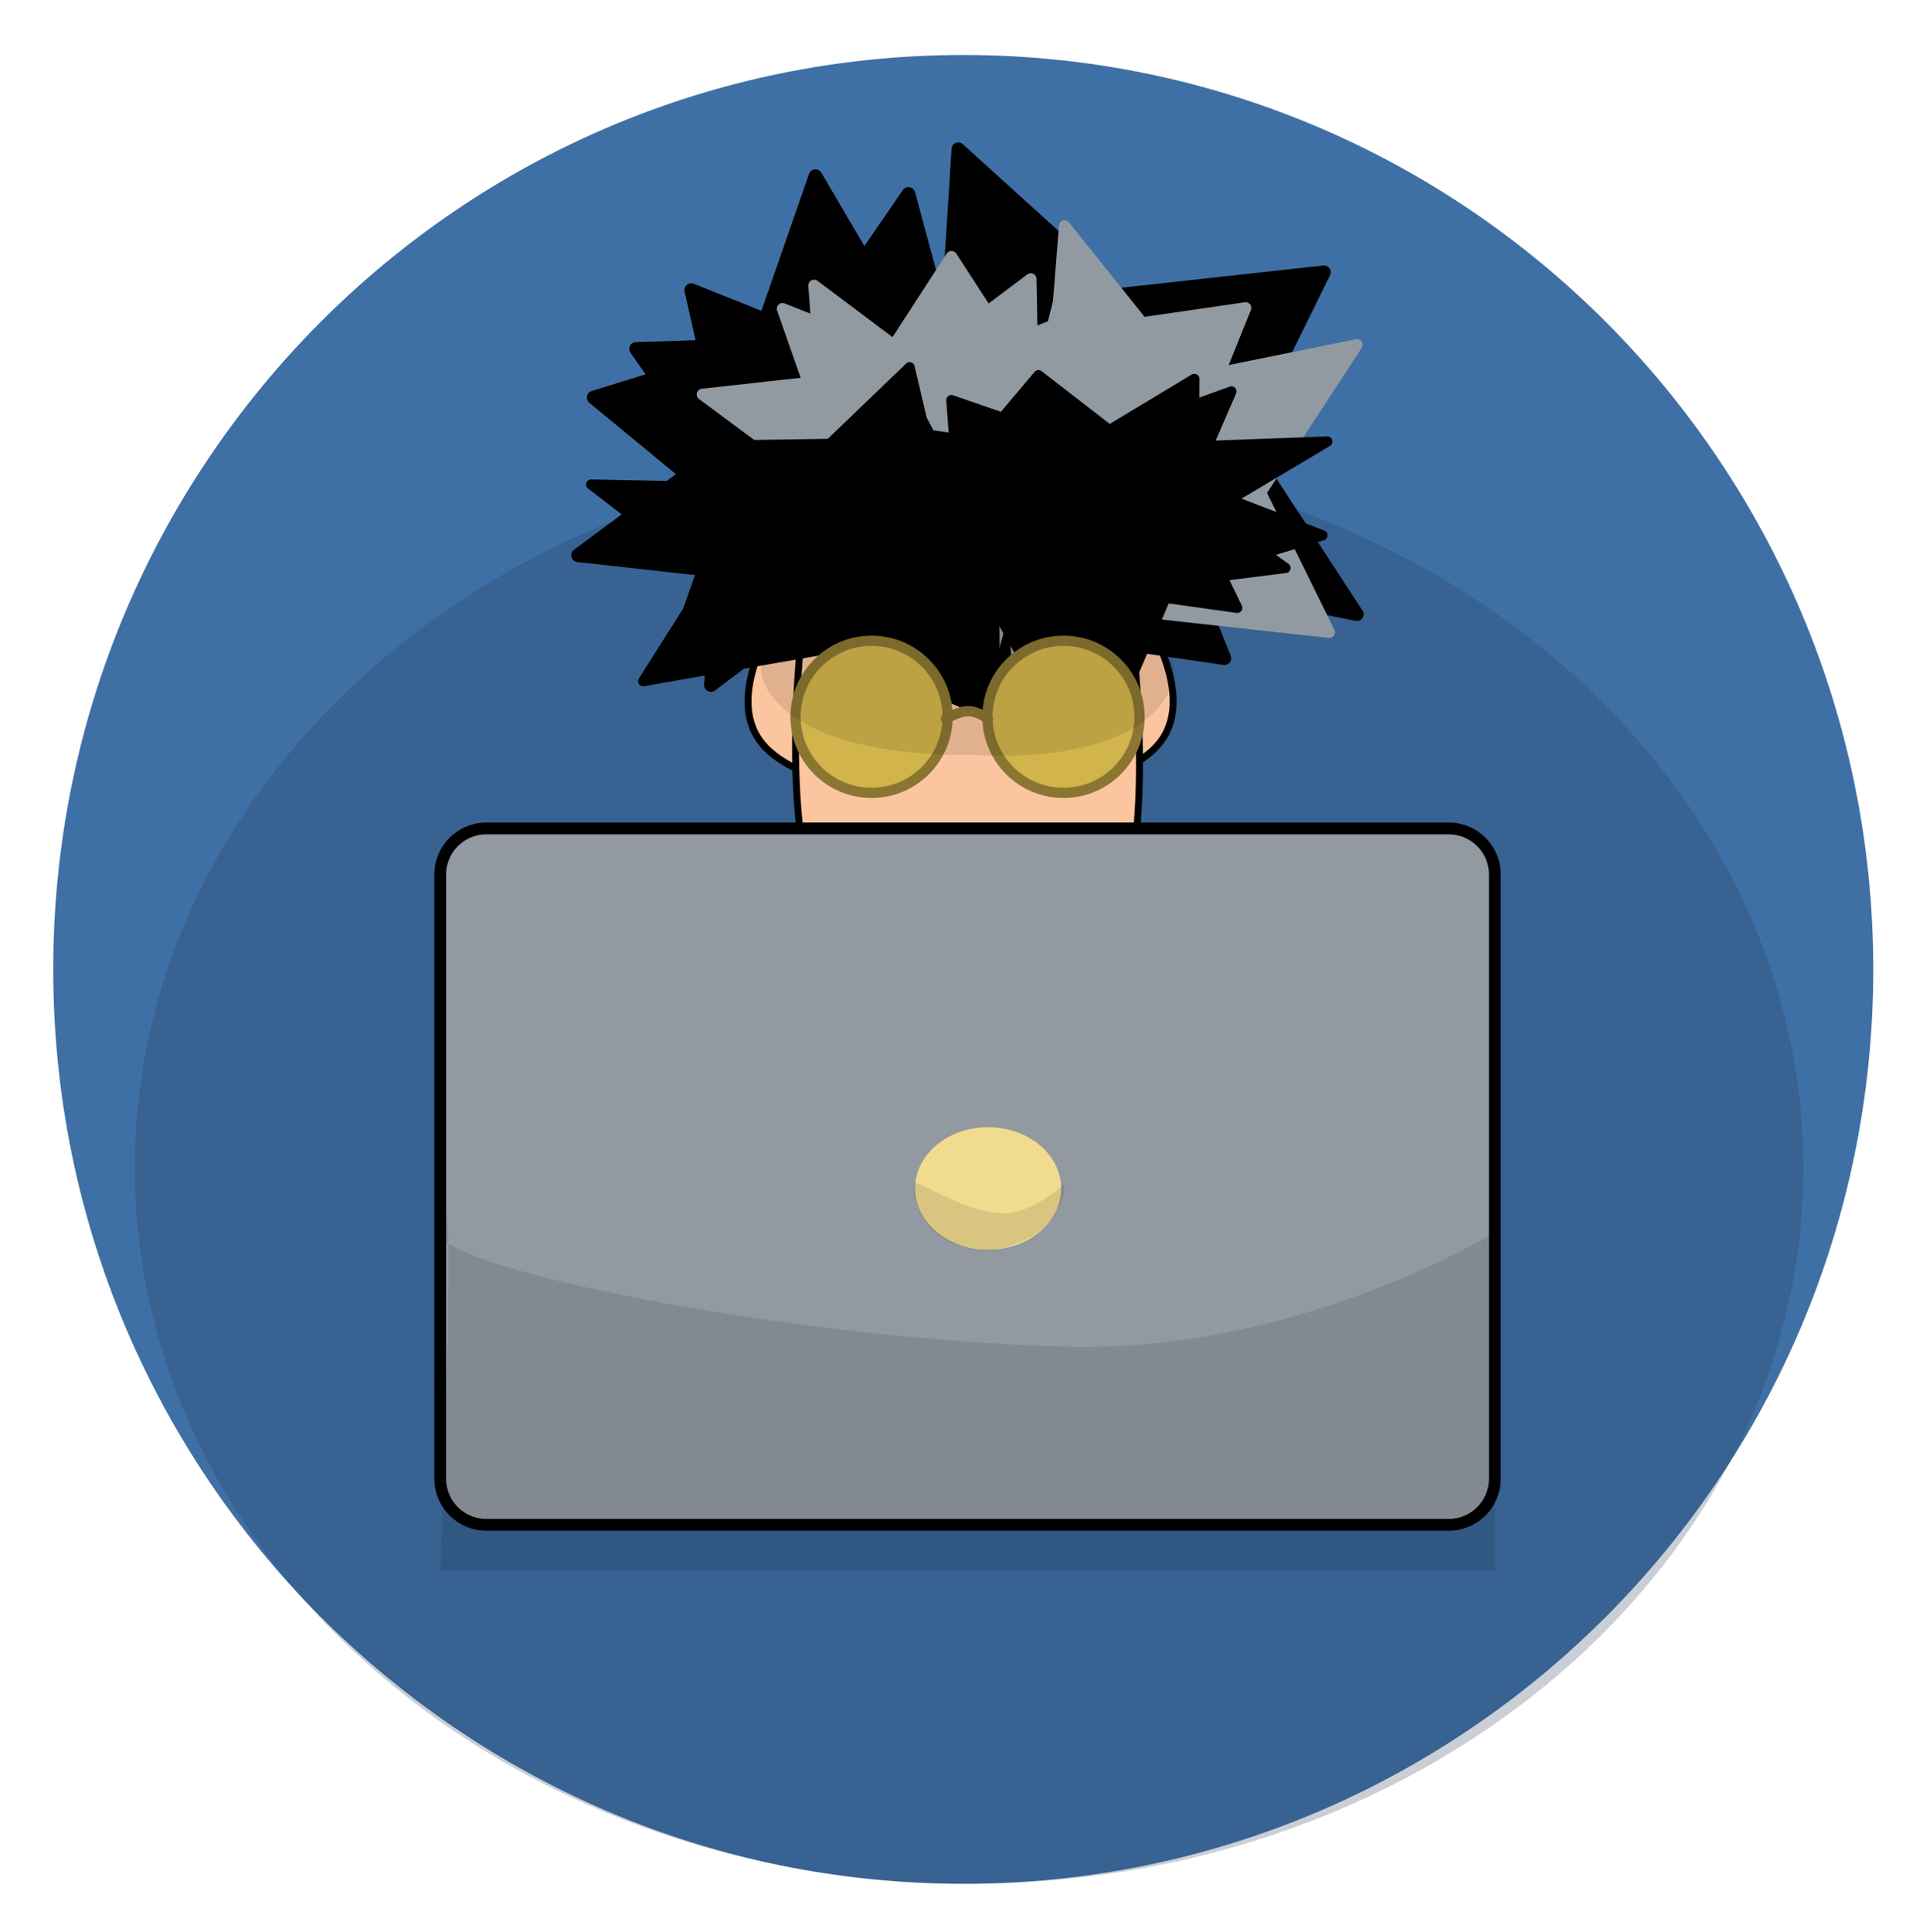 <?xml version="1.0" encoding="UTF-8" standalone="no"?>
<!-- Created with Vectornator (http://vectornator.io/) -->

<svg
   height="163.805"
   stroke-miterlimit="10"
   style="clip-rule:evenodd;fill-rule:nonzero;stroke-linecap:round;stroke-linejoin:round"
   version="1.1"
   viewBox="0 0 163.103 163.805"
   width="163.103"
   xml:space="preserve"
   id="svg28"
   sodipodi:docname="logo_progshala.svg"
   inkscape:version="1.3.2 (091e20e, 2023-11-25)"
   xmlns:inkscape="http://www.inkscape.org/namespaces/inkscape"
   xmlns:sodipodi="http://sodipodi.sourceforge.net/DTD/sodipodi-0.dtd"
   xmlns="http://www.w3.org/2000/svg"
   xmlns:svg="http://www.w3.org/2000/svg"
   xmlns:vectornator="http://vectornator.io"><sodipodi:namedview
   id="namedview28"
   pagecolor="#ffffff"
   bordercolor="#000000"
   borderopacity="0.25"
   inkscape:showpageshadow="2"
   inkscape:pageopacity="0.0"
   inkscape:pagecheckerboard="0"
   inkscape:deskcolor="#d1d1d1"
   inkscape:zoom="2.8050726"
   inkscape:cx="177.71376"
   inkscape:cy="111.40531"
   inkscape:window-width="1920"
   inkscape:window-height="1031"
   inkscape:window-x="0"
   inkscape:window-y="25"
   inkscape:window-maximized="1"
   inkscape:current-layer="svg28" />
<defs
   id="defs1">
<filter
   color-interpolation-filters="sRGB"
   filterUnits="userSpaceOnUse"
   height="163.805"
   id="Filter"
   width="163.103"
   x="110.433"
   y="86.922">
<feDropShadow
   dx="-0"
   dy="0.171"
   flood-color="#000000"
   flood-opacity="0.333"
   in="SourceGraphic"
   result="Shadow"
   stdDeviation="1.747" />
</filter>
</defs>
<g
   id="Layer-1"
   vectornator:layerName="Layer 1"
   transform="translate(-110.284,-86.455)">
<path
   d="m 114.799,168.653 c 0,-42.821 34.557,-77.535 77.185,-77.535 42.628,0 77.185,34.715 77.185,77.535 0,42.822 -34.557,77.536 -77.185,77.536 -42.628,0 -77.185,-34.714 -77.185,-77.536 z"
   fill="#33679f"
   fill-opacity="0.935"
   fill-rule="nonzero"
   filter="url(#Filter)"
   stroke="none"
   vectornator:layerName="Oval 2"
   vectornator:shadowAngle="1.57184"
   vectornator:shadowColor="#000000"
   vectornator:shadowOffset="0.171233"
   vectornator:shadowOpacity="0.333"
   vectornator:shadowRadius="3.49315"
   id="path1" />
<path
   d="m 121.72,185.505 c 0,-33.516 31.681,-60.685 70.76,-60.685 39.08,0 70.761,27.169 70.761,60.685 0,33.515 -31.681,60.684 -70.761,60.684 -39.079,0 -70.76,-27.169 -70.76,-60.684 z"
   fill="#1e3650"
   fill-opacity="0.241"
   fill-rule="nonzero"
   opacity="1"
   stroke="none"
   vectornator:layerName="Oval 1"
   id="path2" />
</g>
<g
   id="Layer-4"
   vectornator:layerName="Layer 4"
   transform="translate(-110.284,-86.455)">
<path
   d="m 187.142,153.685 c 0,0 10.376,-0.746 12.756,-5.508 2.38,-4.761 -3.237,-11.607 -3.237,-11.607 0,0 -4.76,-0.467 -9.519,-0.467 -4.76,0 -9.52,0.467 -9.52,0.467 0,0 -5.692,7.23 -3.312,11.992 2.38,4.761 12.832,5.123 12.832,5.123 z"
   fill="#fbc59f"
   fill-rule="nonzero"
   opacity="1"
   stroke="#000000"
   stroke-linecap="butt"
   stroke-linejoin="round"
   stroke-width="0.588"
   vectornator:layerName="Polygon 4"
   id="path3" />
<path
   d="m 196.377,153.685 c 0,0 -10.376,-0.746 -12.756,-5.508 -2.38,-4.761 3.236,-11.607 3.236,-11.607 0,0 4.76,-0.467 9.52,-0.467 4.76,0 9.52,0.467 9.52,0.467 0,0 5.691,7.23 3.311,11.992 -2.38,4.761 -12.831,5.123 -12.831,5.123 z"
   fill="#fbc59f"
   fill-rule="nonzero"
   opacity="1"
   stroke="#000000"
   stroke-linecap="butt"
   stroke-linejoin="round"
   stroke-width="0.588"
   vectornator:layerName="Polygon 6"
   id="path4" />
<path
   d="m 192.309,177.573 c 0,0 -11.315,-2.545 -13.91,-18.791 -2.595,-16.245 3.53,-39.602 3.53,-39.602 0,0 5.19,-1.592 10.38,-1.592 5.19,0 10.38,1.592 10.38,1.592 0,0 6.206,24.669 3.611,40.914 -2.595,16.246 -13.991,17.479 -13.991,17.479 z"
   fill="#fbc59f"
   fill-rule="nonzero"
   opacity="1"
   stroke="#000000"
   stroke-linecap="butt"
   stroke-linejoin="round"
   stroke-width="0.588"
   vectornator:layerName="Polygon 2"
   id="path5" />
</g>
<g
   id="Layer-5"
   vectornator:layerName="Layer 5"
   transform="translate(-110.284,-86.455)">
<g
   opacity="1"
   vectornator:layerName="Group 2"
   id="g10">
<path
   d="m 184.448,147.433 -7.767,-11.976 -17.366,-1.92 12.566,-9.322 -2.966,-13.162 15.533,6.214 15.533,-6.214 -2.967,13.162 12.566,9.322 -17.366,1.92 z"
   fill="#000000"
   fill-rule="nonzero"
   opacity="1"
   stroke="#000000"
   stroke-linecap="butt"
   stroke-linejoin="round"
   stroke-width="1.157"
   vectornator:layerName="Star 3"
   id="path6" />
<path
   d="m 195.865,150.54 -1.013,-12.76 -9.347,-5.134 9.816,-6.368 2.06,-12.958 7.079,8.824 10.62,-2.874 -5.44,11.821 4.503,11.182 -10.441,-1.519 z"
   fill="#000000"
   fill-rule="nonzero"
   opacity="1"
   stroke="#000000"
   stroke-linecap="butt"
   stroke-linejoin="round"
   stroke-width="1.136"
   vectornator:layerName="Star 4"
   id="path7" />
<path
   d="m 196.067,146.043 -4.134,-16.344 -16.767,-8.034 15.374,-6.472 1.02,-16.093 13.636,12.344 17.396,-1.912 -6.946,14.101 9.732,14.912 -17.929,-3.629 z"
   fill="#000000"
   fill-rule="nonzero"
   opacity="1"
   stroke="#000000"
   stroke-linecap="butt"
   stroke-linejoin="round"
   stroke-width="1.136"
   vectornator:layerName="Star 1"
   id="path8" />
<path
   d="m 192.453,145.187 -11.261,-8.471 -13.793,5.464 5.073,-14.469 -8.236,-11.667 14.397,-0.472 8.702,-12.674 3.825,14.178 13.615,3.833 -12.033,9.234 z"
   fill="#000000"
   fill-rule="nonzero"
   opacity="1"
   stroke="#000000"
   stroke-linecap="butt"
   stroke-linejoin="round"
   stroke-width="1.157"
   vectornator:layerName="Star 5"
   id="path9" />
<path
   d="m 195.541,140.831 -13.097,-5.201 -11.864,8.908 1.078,-15.294 -11.022,-9.082 13.763,-4.252 5.052,-14.52 7.428,12.666 14.144,0.107 -9.172,12.081 z"
   fill="#000000"
   fill-rule="nonzero"
   opacity="1"
   stroke="#000000"
   stroke-linecap="butt"
   stroke-linejoin="round"
   stroke-width="1.157"
   vectornator:layerName="Star 2"
   id="path10" />
</g>
<g
   opacity="1"
   vectornator:layerName="Group 3"
   id="g15">
<path
   d="m 190.984,108.223 -6.527,10.063 -14.593,1.614 10.56,7.833 -2.493,11.06 13.053,-5.222 13.052,5.222 -2.493,-11.06 10.56,-7.833 -14.593,-1.614 z"
   fill="#929aa1"
   fill-rule="nonzero"
   opacity="1"
   stroke="#929aa1"
   stroke-linecap="butt"
   stroke-linejoin="round"
   stroke-width="0.973"
   vectornator:layerName="Star 3"
   id="path11" />
<path
   d="m 200.578,105.612 -0.851,10.723 -7.855,4.314 8.248,5.351 1.732,10.889 5.948,-7.416 8.924,2.416 -4.571,-9.934 3.784,-9.396 -8.774,1.276 z"
   fill="#929aa1"
   fill-rule="nonzero"
   opacity="1"
   stroke="#929aa1"
   stroke-linecap="butt"
   stroke-linejoin="round"
   stroke-width="0.955"
   vectornator:layerName="Star 4"
   id="path12" />
<path
   d="m 200.748,109.39 -3.474,13.734 -14.089,6.752 12.918,5.438 0.857,13.523 11.458,-10.372 14.619,1.606 -5.837,-11.849 8.178,-12.531 -15.066,3.05 z"
   fill="#929aa1"
   fill-rule="nonzero"
   opacity="1"
   stroke="#929aa1"
   stroke-linecap="butt"
   stroke-linejoin="round"
   stroke-width="0.955"
   vectornator:layerName="Star 1"
   id="path13" />
<path
   d="m 197.711,110.11 -9.463,7.118 -11.591,-4.591 4.263,12.158 -6.921,9.804 12.098,0.397 7.313,10.65 3.214,-11.914 11.441,-3.221 -10.112,-7.76 z"
   fill="#929aa1"
   fill-rule="nonzero"
   opacity="1"
   stroke="#929aa1"
   stroke-linecap="butt"
   stroke-linejoin="round"
   stroke-width="0.973"
   vectornator:layerName="Star 5"
   id="path14" />
<path
   d="m 200.306,113.771 -11.006,4.369 -9.969,-7.485 0.905,12.852 -9.261,7.632 11.565,3.573 4.245,12.202 6.242,-10.644 11.885,-0.09 -7.707,-10.152 z"
   fill="#929aa1"
   fill-rule="nonzero"
   opacity="1"
   stroke="#929aa1"
   stroke-linecap="butt"
   stroke-linejoin="round"
   stroke-width="0.973"
   vectornator:layerName="Star 2"
   id="path15" />
</g>
<g
   opacity="1"
   vectornator:layerName="Group 1"
   id="g20">
<path
   d="m 198.365,118.269 8.045,6.23 16.454,-0.603 -11.244,6.699 3.604,7.401 -14.995,-2.089 -14.226,5.177 1.977,-7.99 -12.396,-4.201 16.216,-2.85 z"
   fill="#000000"
   fill-rule="nonzero"
   opacity="1"
   stroke="#000000"
   stroke-linecap="butt"
   stroke-linejoin="round"
   stroke-width="0.867"
   vectornator:layerName="Star 3"
   id="path16" />
<path
   d="m 187.434,117.588 1.741,7.36 9.109,2.072 -8.839,4.699 -1.137,7.782 -7.204,-4.456 -9.811,2.736 4.387,-7.453 -4.927,-6.09 9.915,-0.15 z"
   fill="#000000"
   fill-rule="nonzero"
   opacity="1"
   stroke="#000000"
   stroke-linecap="butt"
   stroke-linejoin="round"
   stroke-width="0.852"
   vectornator:layerName="Star 4"
   id="path17" />
<path
   d="m 187.522,120.237 4.898,9.145 16.268,3.031 -14.061,5.312 0.035,9.511 -13.588,-5.862 -16.246,2.847 5.663,-8.935 -10.076,-7.751 17.088,0.34 z"
   fill="#000000"
   fill-rule="nonzero"
   opacity="1"
   stroke="#000000"
   stroke-linecap="butt"
   stroke-linejoin="round"
   stroke-width="0.852"
   vectornator:layerName="Star 1"
   id="path18" />
<path
   d="m 190.974,120.379 11.116,3.833 12.636,-4.566 -3.878,8.964 8.469,6.003 -13.513,1.707 -7.403,8.275 -4.473,-7.909 -13.044,-0.888 10.748,-6.595 z"
   fill="#000000"
   fill-rule="nonzero"
   opacity="1"
   stroke="#000000"
   stroke-linecap="butt"
   stroke-linejoin="round"
   stroke-width="0.867"
   vectornator:layerName="Star 5"
   id="path19" />
<path
   d="m 188.339,123.233 12.64,1.738 10.609,-6.388 -0.069,9.05 10.929,4.214 -12.683,3.854 -3.855,8.992 -7.769,-6.667 -13.311,1.343 7.881,-7.975 z"
   fill="#000000"
   fill-rule="nonzero"
   opacity="1"
   stroke="#000000"
   stroke-linecap="butt"
   stroke-linejoin="round"
   stroke-width="0.867"
   vectornator:layerName="Star 2"
   id="path20" />
</g>
</g>
<g
   id="Layer-3"
   vectornator:layerName="Layer 3"
   transform="translate(-110.284,-86.455)">
<path
   d="m 177.758,147.236 c 0,-3.562 2.888,-6.449 6.449,-6.449 3.562,0 6.45,2.887 6.45,6.449 0,3.562 -2.888,6.449 -6.45,6.449 -3.561,0 -6.449,-2.887 -6.449,-6.449 z"
   fill="#d2b44c"
   fill-rule="nonzero"
   opacity="1"
   stroke="#8a7631"
   stroke-linecap="round"
   stroke-linejoin="round"
   stroke-width="0.867"
   vectornator:layerName="Oval 3"
   id="path21" />
<path
   d="m 194.036,147.236 c 0,-3.562 2.888,-6.449 6.45,-6.449 3.561,0 6.449,2.887 6.449,6.449 0,3.562 -2.888,6.449 -6.449,6.449 -3.562,0 -6.45,-2.887 -6.45,-6.449 z"
   fill="#d2b44c"
   fill-rule="nonzero"
   opacity="1"
   stroke="#8a7631"
   stroke-linecap="round"
   stroke-linejoin="round"
   stroke-width="0.868"
   vectornator:layerName="Oval 1"
   id="path22" />
<path
   d="m 190.517,147.419 c 0,0 1.002,-0.662 1.896,-0.659 0.893,0.003 1.677,0.67 1.677,0.67"
   fill="none"
   opacity="1"
   stroke="#8a7631"
   stroke-linecap="butt"
   stroke-linejoin="round"
   stroke-width="0.867"
   vectornator:layerName="Curve 1"
   id="path23" />
<path
   d="m 192.906,150.456 c 0,0 -14.618,0.664 -17.826,-6.094 -1.062,-2.238 1.398,-6.205 2.034,-8.632 1.283,-4.901 2.328,-7.843 2.328,-7.843 0,0 6.415,-0.662 12.83,-0.662 6.415,0 12.83,0.662 12.83,0.662 0,0 -0.384,3.968 1.163,8.128 1.147,3.086 4.666,6.015 3.3,8.893 -3.207,6.758 -16.659,5.548 -16.659,5.548 z"
   fill="#000000"
   fill-opacity="0.104"
   fill-rule="nonzero"
   opacity="1"
   stroke="none"
   vectornator:layerName="Polygon 6"
   id="path24" />
</g>
<g
   id="Layer-2"
   vectornator:layerName="Layer 2"
   transform="translate(-110.284,-86.455)">
<path
   d="m 147.621,160.612 c 0,-2.159 1.75,-3.909 3.909,-3.909 h 81.634 c 2.158,0 3.908,1.75 3.908,3.909 v 51.229 c 0,2.159 -1.75,3.909 -3.908,3.909 H 151.53 c -2.159,0 -3.909,-1.75 -3.909,-3.909 z"
   fill="#9299a1"
   fill-rule="nonzero"
   opacity="1"
   stroke="#000000"
   stroke-linecap="round"
   stroke-linejoin="round"
   stroke-width="1"
   vectornator:layerName="Rectangle 1"
   id="path25" />
<path
   d="m 237.072,190.951 c 0,0 -16.681,10.298 -36.586,9.69 -24.559,-0.751 -53.294,-6.838 -52.865,-9.69 1.57,-10.428 0.005,28.724 0.005,28.724 0,0 28.737,0 36.586,0 h 52.865 z"
   fill="#000000"
   fill-opacity="0.104"
   fill-rule="nonzero"
   opacity="1"
   stroke="none"
   vectornator:layerName="Polygon 6"
   id="path26" />
<path
   d="m 188.285,187.23 c 0,-2.653 2.599,-4.803 5.805,-4.803 3.207,0 5.806,2.15 5.806,4.803 0,2.652 -2.599,4.802 -5.806,4.802 -3.206,0 -5.805,-2.15 -5.805,-4.802 z"
   fill="#f1db8e"
   fill-rule="nonzero"
   opacity="1"
   stroke="#f1db8e"
   stroke-linecap="round"
   stroke-linejoin="round"
   stroke-width="0.781"
   vectornator:layerName="Oval 2"
   id="path27" />
<path
   d="m 200.486,186.909 c 0,0 -2.756,2.59 -5.339,2.424 -3.188,-0.203 -6.666,-2.592 -7.295,-2.613 l -0.059,1.142 0.492,1.322 c 0,0 0.494,1.463 2.372,2.48 0.835,0.453 2.034,0.587 3.433,0.86 0,0 1.713,-0.194 3.349,-1.042 0.971,-0.504 1.914,-1.237 2.457,-2.298 0.969,-1.892 0.59,-2.275 0.59,-2.275 z"
   fill="#000000"
   fill-opacity="0.104"
   fill-rule="nonzero"
   opacity="1"
   stroke="none"
   vectornator:layerName="Polygon 5"
   id="path28" />
</g>
</svg>
